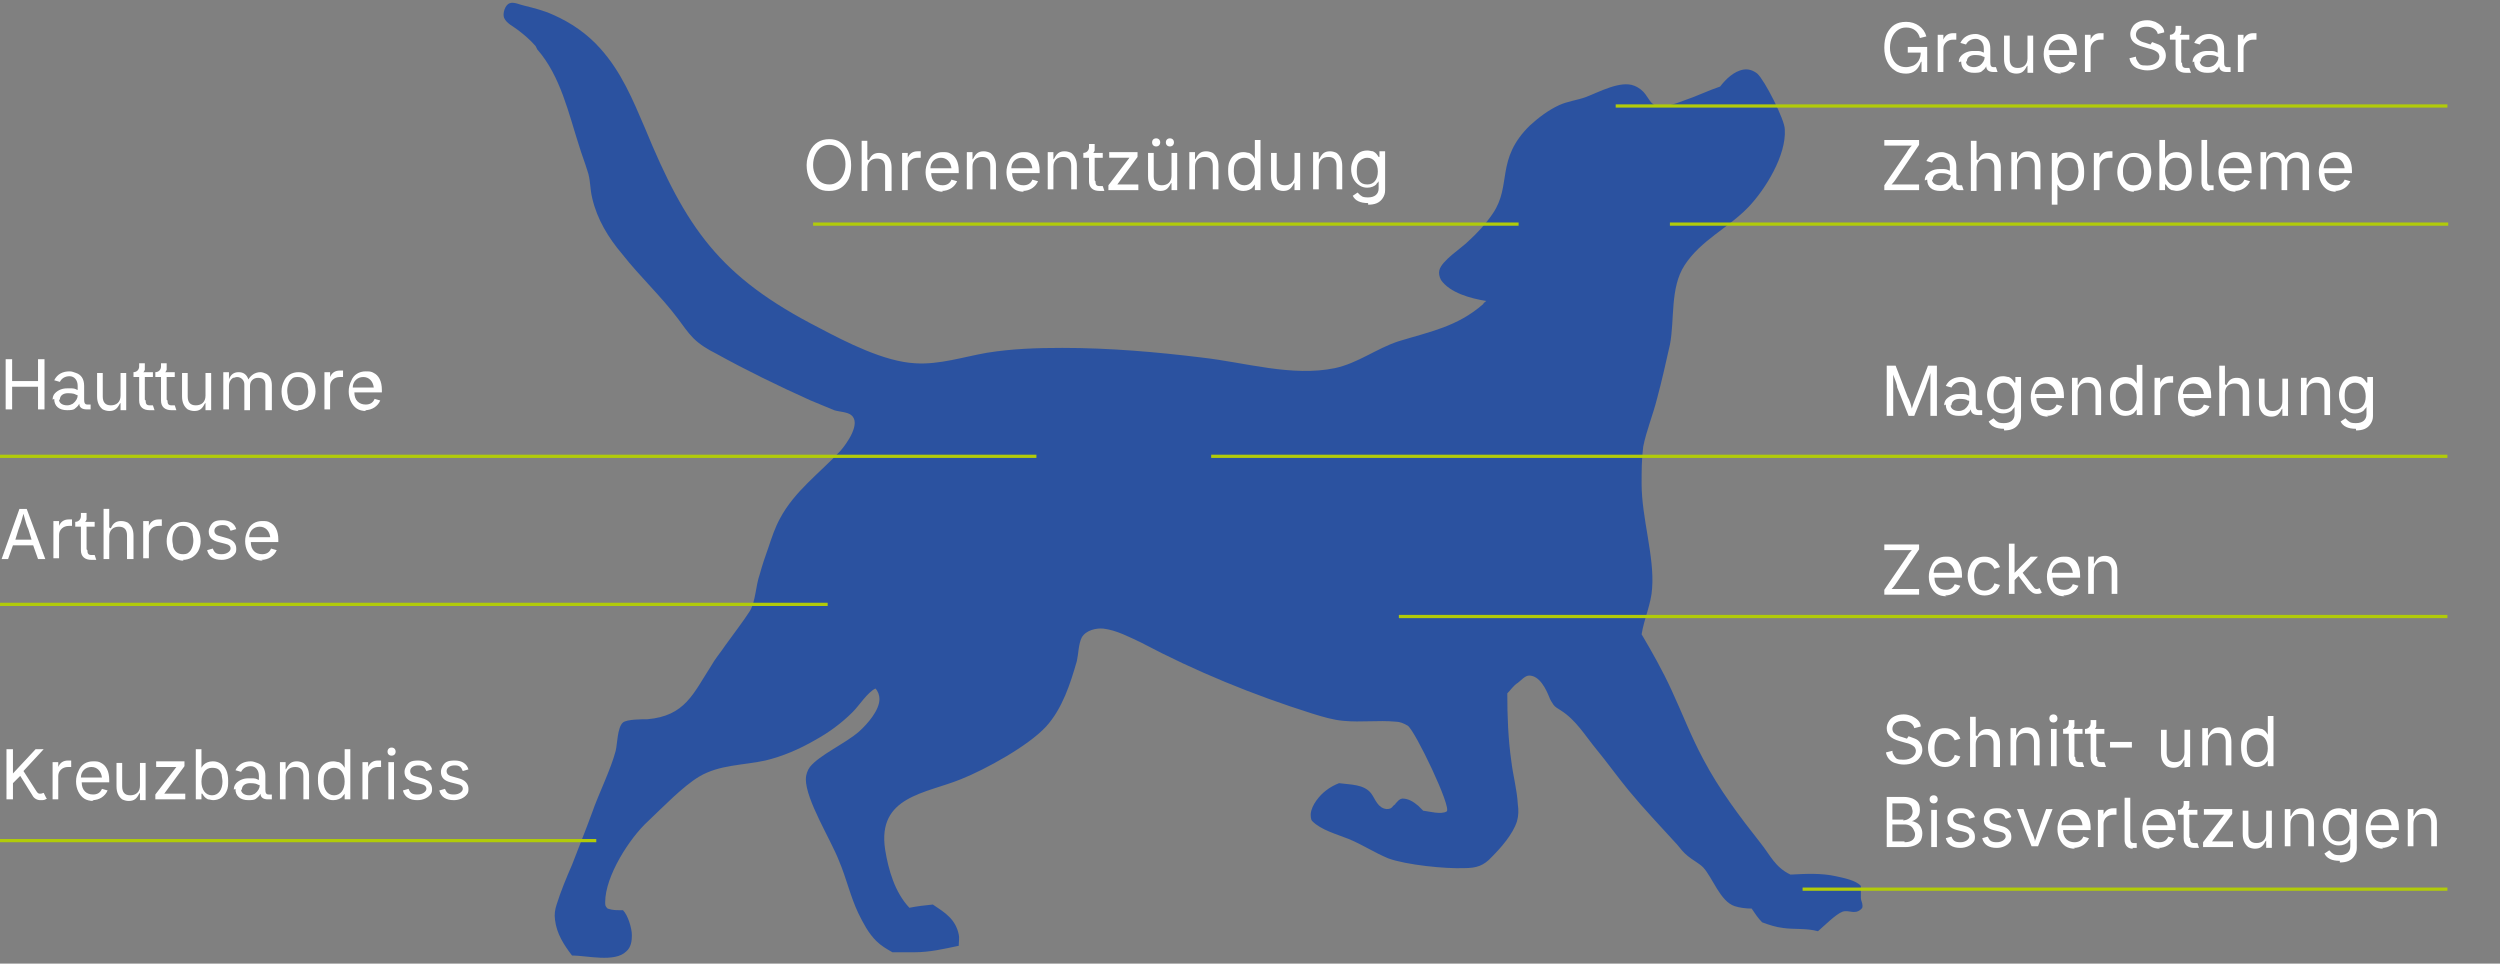 <?xml version="1.0" encoding="UTF-8"?>
<svg xmlns="http://www.w3.org/2000/svg" id="Ebene_1" version="1.1" viewBox="0 0 309 119.1">
  <rect x="0" y="0" width="309" height="119.1" fill="#808080" stroke="none"/>
  <defs>
    <style>
      .st0 {
        fill: none;
        stroke: #b1cb09;
        stroke-width: .4px;
      }

      .st1 {
        fill: #fff;
      }

      .st2 {
        fill: #2b52a0;
      }
    </style>
  </defs>
  <path class="st2" d="M66.4,6.1c2.9,3.3,3.9,8,5.2,12,.3,1,.7,2,1,3,.4,1.1.3,2.2.6,3.4.6,2.6,2,4.9,3.7,6.9,2.2,2.8,4.8,5.2,6.9,8,.6.8,1.2,1.7,1.9,2.4.8.8,1.8,1.4,2.8,1.9,3.8,2.1,7.7,4,11.7,5.8,1,.4,1.9.8,2.9,1.2.6.2,1.6.2,2.1.6,1.3,1-.6,3.6-1.3,4.4-2.6,2.8-5.7,5-7.5,8.4-.6,1.1-1,2.3-1.4,3.5-.4,1.1-.8,2.3-1.1,3.4-.5,1.4-.5,3.3-1.2,4.5-.9,1.4-2,2.8-3,4.2-.6.9-1.3,1.7-1.8,2.6-2.2,3.4-3.2,6.2-7.9,6.6-.7,0-2.5,0-3,.4-.7.6-.7,2.7-.9,3.5-.6,2.3-2.1,5.3-2.9,7.6-.8,2.2-1.7,4.4-2.5,6.5-.7,1.6-1.4,3.3-1.9,4.9-.2.6-.3,1.2-.2,1.9.2,1.7,1.1,3.1,2.1,4.4,1.8,0,5.3.9,6.7-.5.6-.5.7-1.3.7-2,0-.9-.5-2.5-1.1-3.1,0,0,0,0-.1,0,0,0-.1,0-.2,0-.6,0-1,0-1.6-.2-.3-.3-.3-.4-.3-.8,0-3.2,3-7.9,5.3-10,1.8-1.7,4.3-4.3,6.3-5.5,2.5-1.5,5.5-1.4,8.2-2,2.1-.5,4.2-1.4,6.1-2.5.9-.5,1.7-1,2.5-1.6.8-.6,1.5-1.2,2.2-1.9.8-.8,1.8-2.4,2.8-2.9.3.3.5.8.5,1.3,0,1.4-1.5,3.1-2.5,4-1.7,1.5-4.9,2.9-6.1,4.4-.3.4-.5,1-.5,1.5,0,2.6,3.1,7.5,4.1,10.1.9,2.1,1.4,4.4,2.4,6.5.6,1.2,1.2,2.4,2.2,3.4.6.6,1.3,1,2,1.4.9,0,1.8,0,2.7,0,1.9,0,3.6-.4,5.5-.8,0-.5.1-1,0-1.4-.4-1.9-1.7-2.7-3.2-3.7-1,.1-1.9.2-2.9.4-1.8-1.9-2.6-4.7-3-7.2-1-6.6,5-6.9,9.4-8.7,3-1.2,8.3-4.1,10.5-6.5,2-2.2,3-5.3,3.8-8.1.2-.9.2-2.1.6-2.9.5-.9,1.8-1.2,2.7-1.1,1.6.2,3.1,1,4.6,1.7,6.8,3.6,13.9,6.5,21.2,8.8,1.3.4,2.6.8,3.9.9,2.1.2,4.3-.1,6.4.1.5,0,1,.2,1.5.5.9.6,5.5,10.2,4.8,10.6-.7.4-2.1,0-2.9-.1-.2-.2-.4-.4-.6-.6-.6-.5-1.2-.9-2-.9-.4.1-.5.3-.8.6,0,.1-.2.2-.3.3-.2.3-.4.4-.8.4-1.1-.1-1.4-1.2-1.9-1.9-.9-1.2-2.6-1.1-4-1.3-.5.2-1.1.5-1.6.9-.8.6-1.8,1.8-1.9,2.9,0,.3,0,.7.2.9,1.1,1.1,3,1.6,4.5,2.2,1.7.7,3.2,1.7,4.9,2.4,2.2.8,7,1.3,9.4,1.2,1.5,0,2.4-.3,3.4-1.4,1.1-1.1,2.6-2.8,3.1-4.4.2-.7.2-1.4.1-2.1-.1-1.8-.6-3.6-.8-5.3-.4-2.8-.5-5.6-.5-8.4.4-.4.8-1,1.3-1.3.4-.3.9-.9,1.4-.9,1.3,0,2.1,1.7,2.5,2.7.1.3.3.6.5.9.2.3.6.5.9.7,1.9,1.2,3,3.1,4.4,4.8,1.4,1.7,2.6,3.4,4,5.1,1.9,2.3,4,4.5,6,6.7.4.5.8,1,1.3,1.4.6.5,1.4.9,1.9,1.4,1.2,1.3,2.1,4.2,3.9,4.8.6.2,1.4.3,2.1.3.4.6.8,1.2,1.3,1.7.8.3,1.7.6,2.6.7,1.4.2,2.8,0,4.3.4.7-.6,2.2-2.1,3-2.4.8-.3,1.5.4,2.3-.3.2-.2.2-.2.2-.5,0-.3-.2-.6-.2-.9,0-.5,0-1,0-1.5-.6-.7-2.2-1-3.1-1.2-1.8-.4-3.7-.3-5.6-.2-1.9-.9-2.5-2.4-3.7-3.9-2.6-3.3-5.1-6.6-7.1-10.4-1.5-2.8-2.6-5.7-3.9-8.5-1.1-2.4-2.4-4.7-3.7-6.9.3-1.9,1.2-3.8,1.3-5.7.3-3.9-1.3-8.7-1.3-12.9,0-1.5,0-3.1.2-4.6.4-2,1.2-3.9,1.7-5.9.6-2.2,1.1-4.5,1.6-6.7.6-3.1,0-7,1.8-9.8,2-3.1,5.4-4.6,7.9-7.2,2.1-2.2,4.7-6.4,4.5-9.6,0-1.2-2.5-6.1-3.4-6.9-.5-.4-1.1-.6-1.7-.5-1.2.2-2.2,1.2-2.9,2.1-1.5.5-2.9,1.2-4.4,1.7-5.3,2.1-3.5-.7-6.2-1.8-1.7-.7-4.4.8-6,1.4-1.1.4-2.2.5-3.3,1-1.3.6-2.5,1.5-3.6,2.5-4.3,4.2-2.2,7.4-4.6,10.9-.8,1.2-1.9,2.4-3,3.4-.9.9-3.3,2.4-3.6,3.6-.1.4,0,.8.2,1.2,1.1,1.6,3.7,2.3,5.6,2.6-.1.1-.3.2-.4.4-3.2,2.8-6.6,3.4-10.5,4.6-2.7.9-5,2.7-7.8,3.3-5.3,1.1-11.1-.7-16.4-1.3-5.7-.7-11.5-1.2-17.3-1.2-3.1,0-6.2.1-9.3.6-2.9.5-5.9,1.5-8.9,1.3-3.8-.2-8.5-2.6-11.9-4.4-12.3-6.3-16.4-12.3-21.5-24.7-1.5-3.5-2.9-6.9-5.5-9.8-1.6-1.8-3.6-3.2-5.9-4.2-1.1-.5-2.3-.8-3.5-1.1-.5-.1-1.3-.5-1.8-.3-.6.2-.9,1.3-.7,1.8.3.7,1.2,1.1,1.7,1.5.8.6,1.6,1.3,2.2,2h0Z"></path>
  <path class="st1" d="M235.7,68.8l-2.8,4.1v.6h4.3v-.7h-2.2c-.5,0-.9,0-1.2,0,.3-.3.5-.6.7-.9l2.7-4v-.6h-4.3v.7h2.2c.5,0,.9,0,1.2,0-.3.3-.5.6-.6.8h0ZM240.4,73.6c.9,0,1.6-.5,1.9-1.2l-.7-.2c-.2.5-.6.7-1.1.7-.8,0-1.4-.5-1.4-1.5h3.4v-.3c0-1.1-.4-1.8-1-2.1-.3-.2-.6-.2-1-.2-.8,0-1.5.4-1.8,1.2-.2.4-.3.8-.3,1.3,0,.9.4,1.7,1,2.1.3.2.7.3,1.2.3h0ZM241.6,70.8h-2.6c0-.8.6-1.3,1.3-1.3s1.2.5,1.3,1.3h0ZM245.3,73.6c.9,0,1.6-.5,1.9-1.3l-.7-.2c-.1.5-.6.9-1.2.9s-1-.3-1.2-.9c0-.3-.1-.5-.1-.9,0-.6.2-1.2.6-1.5.2-.2.5-.2.7-.2.6,0,1,.3,1.2.8l.7-.2c-.3-.8-1-1.3-1.9-1.3s-1.5.4-1.8,1.1c-.2.4-.3.8-.3,1.3,0,.9.4,1.7,1,2.1.3.2.7.3,1.1.3h0ZM252.4,73.3l-.3-.6c-.1,0-.2.1-.3.1-.2,0-.3,0-.5-.3l-1.3-1.7,1.9-2h-.9l-2,2h0v-3.6h-.7v6.2h.7v-1.7l.5-.5,1.2,1.6c.3.3.6.6,1,.6s.5,0,.7-.2h0ZM255,73.6c.9,0,1.6-.5,1.9-1.2l-.7-.2c-.2.5-.6.7-1.1.7-.8,0-1.4-.5-1.4-1.5h3.4v-.3c0-1.1-.4-1.8-1-2.1-.3-.2-.6-.2-1-.2-.8,0-1.5.4-1.8,1.2-.2.4-.3.8-.3,1.3,0,.9.4,1.7,1,2.1.3.2.7.3,1.2.3h0ZM256.2,70.8h-2.6c0-.8.6-1.3,1.3-1.3s1.2.5,1.3,1.3h0ZM258.8,69.7h0v-.9h-.7v4.6h.7v-2.8c0-.8.5-1.2,1.2-1.2s1,.4,1,1.1v2.9h.7v-2.9c0-.8-.3-1.3-.7-1.6-.2-.1-.5-.2-.8-.2-.7,0-1,.3-1.3.9h0Z"></path>
  <path class="st1" d="M4.8,69.1h.8l-2.3-6.2h-.9l-2.2,6.2h.8l.6-1.7h2.5l.6,1.7h0ZM3.5,65.4l.4,1.3H1.9l.4-1.3c.2-.5.4-1.1.6-1.9.2.8.4,1.5.6,1.9h0ZM7.3,65.1h0v-.7h-.7v4.6h.7v-2.9c0-.6.5-1.1,1.2-1.1s.3,0,.4,0v-.8h-.4c-.6,0-1,.3-1.2.8h0ZM10.7,67.9v-2.8h1v-.6h-1.2c0,0,.1,0,.2-.3,0,0,0-.2,0-.3v-.5h-.7v.4c0,.4-.3.7-.7.7v.6h.7v2.9c0,.8.5,1.2,1.3,1.2s.4,0,.6,0l-.2-.6c-.2,0-.3,0-.4,0-.4,0-.5-.2-.5-.6h0ZM13.5,65.2h0v-2.3h-.7v6.2h.7v-2.8c0-.8.5-1.2,1.2-1.2s1,.4,1,1.1v2.9h.8v-2.9c0-.8-.3-1.3-.7-1.6-.2-.1-.5-.2-.8-.2-.6,0-1,.2-1.3.9h0ZM18.4,65.1h0v-.7h-.7v4.6h.7v-2.9c0-.6.5-1.1,1.2-1.1s.3,0,.4,0v-.8h-.4c-.6,0-1,.3-1.2.8h0ZM22.6,69.2c.8,0,1.5-.4,1.9-1.1.2-.4.3-.8.3-1.2,0-1-.4-1.7-1-2.1-.3-.2-.7-.3-1.1-.3-.8,0-1.5.4-1.8,1.1-.2.4-.3.8-.3,1.3,0,.9.4,1.7,1,2.1.3.2.7.3,1.1.3h0ZM22.6,68.5c-.6,0-1-.3-1.2-.9,0-.3-.1-.5-.1-.9,0-.6.2-1.2.6-1.5.2-.2.5-.2.7-.2.6,0,1,.3,1.2.9,0,.3.1.6.1.9,0,.6-.2,1.2-.6,1.5-.2.2-.5.2-.8.2h0ZM27.4,69.2c.7,0,1.3-.3,1.6-.7.2-.2.2-.5.2-.7,0-.6-.4-1.1-1.2-1.3l-.7-.2c-.5-.1-.8-.3-.8-.7s.4-.7,1-.7.8.2,1,.7l.7-.2c-.2-.7-.8-1.1-1.7-1.1s-1.2.2-1.5.7c-.1.2-.2.4-.2.7,0,.7.4,1.1,1.2,1.3l.8.2c.5.1.7.3.7.6s-.4.7-1.1.7-.9-.2-1.1-.7l-.7.2c.2.8.8,1.2,1.8,1.2h0ZM32.3,69.2c.9,0,1.6-.5,1.9-1.2l-.7-.2c-.2.5-.6.7-1.1.7-.8,0-1.4-.5-1.4-1.5h3.4v-.3c0-1.1-.4-1.8-1-2.1-.3-.2-.6-.2-1-.2-.8,0-1.5.4-1.8,1.2-.2.4-.3.8-.3,1.3,0,.9.4,1.7,1,2.1.3.2.7.3,1.2.3h0ZM33.4,66.4h-2.6c0-.8.6-1.3,1.3-1.3s1.2.5,1.3,1.3h0Z"></path>
  <path class="st1" d="M5.7,98.6l-.3-.6c-.1,0-.2.1-.4.1-.2,0-.3,0-.5-.3l-1.6-2.5,2.5-2.7h-1l-2.8,3h0v-3s-.8,0-.8,0v6.2h.8v-2l.9-.9,1.5,2.4c.2.4.6.6,1,.6s.5,0,.8-.2h0ZM7.2,94.9h0v-.7h-.7v4.6h.7v-2.9c0-.6.5-1.1,1.2-1.1s.3,0,.4,0v-.8h-.4c-.6,0-1,.3-1.2.8h0ZM11.4,98.9c.9,0,1.6-.5,1.9-1.2l-.7-.2c-.2.5-.6.7-1.1.7-.8,0-1.4-.5-1.4-1.5h3.4v-.3c0-1.1-.4-1.8-1-2.1-.3-.2-.6-.2-1-.2-.8,0-1.5.4-1.8,1.2-.2.4-.3.8-.3,1.3,0,.9.4,1.7,1,2.1.3.2.7.3,1.2.3h0ZM12.6,96.1h-2.6c0-.8.6-1.3,1.3-1.3s1.2.5,1.3,1.3h0ZM17.3,98h0v.9h.7v-4.6h-.7v2.8c0,.8-.5,1.2-1.2,1.2s-1-.4-1-1.1v-2.9h-.7v2.9c0,.8.3,1.3.7,1.6.2.1.5.2.8.2.7,0,1-.3,1.3-.9h0ZM19.3,98.8h3.6v-.7h-2.6s2.5-3.4,2.5-3.4v-.6h-3.5v.7h2.5s-2.6,3.4-2.6,3.4v.6h0ZM26.3,98.9c.8,0,1.4-.4,1.7-1.1.2-.4.2-.8.2-1.3,0-1-.3-1.7-.9-2.1-.3-.2-.6-.3-1-.3-.5,0-.9.2-1.1.4,0,0-.2.2-.3.4h0v-2.3h-.7v6.2h.7v-.7h.1c.2.3.3.5.7.7.2,0,.4.1.7.1h0ZM26.2,98.3c-.8,0-1.3-.7-1.3-1.7s.5-1.7,1.3-1.7,1,.3,1.2.8c0,.3.1.6.1.9,0,1-.5,1.7-1.3,1.7h0ZM29.9,97.6c0-.5.4-.8,1-.8s.9.1,1,.2c0,0,.2,0,.2.1,0,.3-.2.7-.6,1-.2.1-.4.2-.7.2-.6,0-1-.3-1-.7h0ZM29.1,97.5c0,.9.6,1.4,1.6,1.4s.9-.2,1.2-.4c.1-.1.2-.2.3-.4h0c0,.5.4.7.9.7s.4,0,.5,0v-.6c-.2,0-.3,0-.4,0-.3,0-.4-.2-.4-.6v-1.7c0-.9-.4-1.4-1-1.6-.3-.1-.5-.2-.8-.2-.8,0-1.5.3-1.9,1.1l.7.2c.2-.4.6-.7,1.2-.7s1,.5,1,1.2v.5c-.1,0-.3-.2-.7-.2-.2,0-.4,0-.6,0-.6,0-1.1.2-1.5.6-.2.2-.3.5-.3.8h0ZM35.3,95.1h0v-.9h-.7v4.6h.7v-2.8c0-.8.5-1.2,1.2-1.2s1,.4,1,1.1v2.9h.7v-2.9c0-.8-.3-1.3-.7-1.6-.2-.1-.5-.2-.8-.2-.7,0-1,.3-1.3.9h0ZM41.2,98.9c.5,0,.9-.2,1.1-.4,0-.1.2-.2.3-.4h0v.7h.7v-6.2h-.7v2.3h0c-.2-.3-.3-.5-.7-.7-.2,0-.4-.1-.7-.1-.8,0-1.4.4-1.7,1.1-.2.4-.2.8-.2,1.3,0,1,.3,1.7.9,2.1.3.2.6.3,1,.3h0ZM41.3,98.3c-.8,0-1.3-.7-1.3-1.7s.2-1.2.6-1.5c.2-.1.4-.2.7-.2.8,0,1.3.7,1.3,1.7s-.5,1.7-1.3,1.7h0ZM45.5,94.9h0v-.7h-.7v4.6h.7v-2.9c0-.6.5-1.1,1.2-1.1s.3,0,.4,0v-.8h-.4c-.6,0-1,.3-1.2.8h0ZM48,98.8h.7v-4.6h-.7v4.6h0ZM48.4,93.4c.3,0,.5-.2.5-.5s-.2-.5-.5-.5-.5.2-.5.5.2.5.5.5h0ZM51.6,98.9c.7,0,1.3-.3,1.6-.7.2-.2.2-.5.2-.7,0-.6-.4-1.1-1.2-1.3l-.7-.2c-.5-.1-.8-.3-.8-.7s.4-.7,1-.7.8.2,1,.7l.7-.2c-.2-.7-.8-1.1-1.7-1.1s-1.2.2-1.5.7c-.1.2-.2.4-.2.7,0,.7.4,1.1,1.2,1.3l.8.2c.5.1.7.3.7.6s-.4.7-1.1.7-.9-.2-1.1-.7l-.7.2c.2.8.8,1.2,1.8,1.2h0ZM56.1,98.9c.7,0,1.3-.3,1.6-.7.2-.2.2-.5.2-.7,0-.6-.4-1.1-1.2-1.3l-.7-.2c-.5-.1-.8-.3-.8-.7s.4-.7,1-.7.8.2,1,.7l.7-.2c-.2-.7-.8-1.1-1.7-1.1s-1.2.2-1.5.7c-.1.2-.2.4-.2.7,0,.7.4,1.1,1.2,1.3l.8.2c.5.1.7.3.7.6s-.4.7-1.1.7-.9-.2-1.1-.7l-.7.2c.2.8.8,1.2,1.8,1.2h0Z"></path>
  <path class="st1" d="M235.4,98.5h-2.2v6.2h2.3c.9,0,1.6-.3,1.9-.8.1-.2.2-.5.2-.9,0-.6-.3-1.1-.7-1.3-.2-.1-.4-.2-.6-.2h0c.6-.2,1-.6,1-1.4s-.3-1.1-.9-1.4c-.3-.1-.6-.2-1.1-.2h0ZM235.4,104h-1.5v-2.1h1.5c.5,0,.9.2,1.1.6.1.2.2.4.2.6,0,.6-.4,1-1.3,1h0ZM235.3,101.3h-1.4v-2h1.4c.5,0,.9.2,1,.5,0,.1.1.3.1.5,0,.6-.5,1.1-1.2,1.1h0ZM238.7,104.7h.7v-4.6h-.7v4.6h0ZM239,99.3c.3,0,.5-.2.5-.5s-.2-.5-.5-.5-.5.2-.5.5.2.5.5.5h0ZM242.3,104.8c.7,0,1.3-.3,1.6-.7.2-.2.2-.5.2-.7,0-.6-.4-1.1-1.2-1.3l-.7-.2c-.5-.1-.8-.3-.8-.7s.4-.7,1-.7.8.2,1,.7l.7-.2c-.2-.7-.8-1.1-1.7-1.1s-1.2.2-1.5.7c-.2.2-.2.4-.2.7,0,.7.4,1.1,1.2,1.3l.8.2c.5.1.7.3.7.6s-.4.7-1.1.7-.9-.2-1.1-.7l-.7.2c.2.8.8,1.2,1.8,1.2h0ZM246.8,104.8c.7,0,1.3-.3,1.6-.7.2-.2.2-.5.2-.7,0-.6-.4-1.1-1.2-1.3l-.7-.2c-.5-.1-.8-.3-.8-.7s.4-.7,1-.7.8.2,1,.7l.7-.2c-.2-.7-.8-1.1-1.7-1.1s-1.2.2-1.5.7c-.1.2-.2.4-.2.7,0,.7.4,1.1,1.2,1.3l.8.2c.5.1.7.3.7.6s-.4.7-1.1.7-.9-.2-1.1-.7l-.7.2c.2.8.8,1.2,1.8,1.2h0ZM251.1,102.8l-1-2.8h-.8l1.8,4.6h.8l1.8-4.6h-.8l-1,2.8c-.1.4-.2.7-.4,1.2v-.2c-.1-.3-.2-.7-.4-1h0ZM256.3,104.8c.9,0,1.6-.5,1.9-1.2l-.7-.2c-.2.5-.6.7-1.1.7-.8,0-1.4-.5-1.4-1.5h3.4v-.3c0-1.1-.4-1.8-1-2.1-.3-.2-.6-.2-1-.2-.8,0-1.5.4-1.8,1.2-.2.4-.3.8-.3,1.3,0,.9.4,1.7,1,2.1.3.2.7.3,1.2.3h0ZM257.4,102h-2.6c0-.8.6-1.3,1.3-1.3s1.2.5,1.3,1.3h0ZM260,100.8h0v-.7h-.7v4.6h.7v-2.9c0-.6.5-1.1,1.2-1.1s.3,0,.4,0v-.8h-.4c-.6,0-1,.3-1.2.8h0ZM263.6,104.8c.2,0,.4,0,.5,0v-.6c-.2,0-.3,0-.4,0-.3,0-.4-.2-.4-.6v-5h-.7v5.2c0,.7.4,1.1,1,1.1h0ZM266.8,104.8c.9,0,1.6-.5,1.9-1.2l-.7-.2c-.2.5-.6.7-1.1.7-.8,0-1.4-.5-1.4-1.5h3.4v-.3c0-1.1-.4-1.8-1-2.1-.3-.2-.6-.2-1-.2-.8,0-1.5.4-1.8,1.2-.2.4-.3.8-.3,1.3,0,.9.4,1.7,1,2.1.3.2.7.3,1.2.3h0ZM267.9,102h-2.6c0-.8.6-1.3,1.3-1.3s1.2.5,1.3,1.3h0ZM270.6,103.5v-2.8h1v-.6h-1.2c0,0,.1,0,.2-.3,0,0,0-.2,0-.3v-.5h-.7v.4c0,.4-.3.7-.7.7v.6h.7v2.9c0,.8.5,1.2,1.3,1.2s.4,0,.6,0l-.2-.6c-.2,0-.3,0-.4,0-.4,0-.5-.2-.5-.6h0ZM272.4,104.7h3.6v-.7h-2.6s2.5-3.4,2.5-3.4v-.6h-3.5v.7h2.5s-2.6,3.4-2.6,3.4v.6h0ZM280.1,103.9h0v.9h.7v-4.6h-.7v2.8c0,.8-.5,1.2-1.2,1.2s-1-.4-1-1.1v-2.9h-.7v2.9c0,.8.3,1.3.7,1.6.2.1.5.2.8.2.7,0,1-.3,1.3-.9h0ZM283.1,100.9h0v-.9h-.7v4.6h.7v-2.8c0-.8.5-1.2,1.2-1.2s1,.4,1,1.1v2.9h.7v-2.9c0-.8-.3-1.3-.7-1.6-.2-.1-.5-.2-.8-.2-.7,0-1,.3-1.3.9h0ZM289.2,106.6c.8,0,1.4-.2,1.8-.8.2-.3.3-.6.3-1v-4.8h-.7v.7h-.1c-.2-.3-.3-.5-.7-.7-.2,0-.4-.1-.7-.1-.8,0-1.4.4-1.7,1.1-.2.4-.3.8-.3,1.2,0,.9.4,1.6,1,2,.3.2.6.3,1,.3.5,0,.9-.2,1.1-.4,0-.1.2-.2.3-.4h0v.9c0,.7-.5,1.1-1.3,1.1s-.8-.2-1-.3c0,0-.2-.2-.3-.3l-.6.4c.3.6.9.9,1.9.9h0ZM289.1,104c-.9,0-1.3-.6-1.3-1.6s.2-1.2.6-1.5c.2-.1.4-.2.7-.2.8,0,1.3.7,1.3,1.7s-.5,1.6-1.3,1.6h0ZM294.4,104.8c.9,0,1.6-.5,1.9-1.2l-.7-.2c-.2.5-.6.7-1.1.7-.8,0-1.4-.5-1.4-1.5h3.4v-.3c0-1.1-.4-1.8-1-2.1-.3-.2-.6-.2-1-.2-.8,0-1.5.4-1.8,1.2-.2.4-.3.8-.3,1.3,0,.9.4,1.7,1,2.1.3.2.7.3,1.2.3h0ZM295.6,102h-2.6c0-.8.6-1.3,1.3-1.3s1.2.5,1.3,1.3h0ZM298.3,100.9h0v-.9h-.7v4.6h.7v-2.8c0-.8.5-1.2,1.2-1.2s1,.4,1,1.1v2.9h.7v-2.9c0-.8-.3-1.3-.7-1.6-.2-.1-.5-.2-.8-.2-.7,0-1,.3-1.3.9h0Z"></path>
  <path class="st1" d="M235.7,91.3l-.6-.2c-.4-.1-.7-.2-1-.5-.1-.1-.2-.3-.2-.5,0-.6.5-1,1.3-1s1.3.4,1.4.9l.8-.2c0-.6-.5-1-1.1-1.3-.3-.1-.6-.2-1-.2-.8,0-1.5.3-1.8.8-.2.3-.3.6-.3.9,0,.8.5,1.3,1.6,1.6l.7.2c.5.1.9.3,1.1.5.1.1.2.3.2.5,0,.6-.6,1.1-1.5,1.1s-.9-.1-1.2-.5c-.1-.2-.2-.3-.2-.6l-.8.2c.1.6.5,1.1,1.1,1.3.3.1.7.2,1.1.2.9,0,1.6-.3,2-.9.2-.3.3-.6.3-.9,0-.7-.4-1.2-.9-1.4-.3-.1-.5-.2-.8-.3h0ZM240.4,94.8c.9,0,1.6-.5,1.9-1.3l-.7-.2c-.1.5-.6.9-1.2.9s-1-.3-1.2-.9c-.1-.3-.1-.5-.1-.9,0-.6.2-1.2.6-1.5.2-.2.5-.2.7-.2.6,0,1,.3,1.2.8l.7-.2c-.3-.8-1-1.3-1.9-1.3s-1.5.4-1.8,1.1c-.2.4-.3.8-.3,1.3,0,.9.4,1.7,1,2.1.3.2.7.3,1.1.3h0ZM244.2,90.9h0v-2.3h-.7v6.2h.7v-2.8c0-.8.5-1.2,1.2-1.2s1,.4,1,1.1v2.9h.8v-2.9c0-.8-.3-1.3-.7-1.6-.2-.1-.5-.2-.8-.2-.6,0-1,.2-1.3.9h0ZM249.2,90.9h0v-.9h-.7v4.6h.7v-2.8c0-.8.5-1.2,1.2-1.2s1,.4,1,1.1v2.9h.7v-2.9c0-.8-.3-1.3-.7-1.6-.2-.1-.5-.2-.8-.2-.7,0-1,.3-1.3.9h0ZM253.5,94.7h.7v-4.6h-.7v4.6h0ZM253.8,89.3c.3,0,.5-.2.5-.5s-.2-.5-.5-.5-.5.2-.5.5.2.5.5.5h0ZM256.4,93.5v-2.8h1v-.6h-1.2c0,0,.1,0,.2-.3,0,0,0-.2,0-.3v-.5h-.7v.4c0,.4-.3.7-.7.7v.6h.7v2.9c0,.8.5,1.2,1.3,1.2s.4,0,.6,0l-.2-.6c-.2,0-.3,0-.4,0-.4,0-.5-.2-.5-.6h0ZM259.1,93.5v-2.8h1v-.6h-1.2c0,0,.1,0,.2-.3,0,0,0-.2,0-.3v-.5h-.7v.4c0,.4-.3.7-.7.7v.6h.7v2.9c0,.8.5,1.2,1.3,1.2s.4,0,.6,0l-.2-.6c-.2,0-.3,0-.4,0-.4,0-.5-.2-.5-.6h0ZM263.5,91.7h-2.7v.7h2.7v-.7h0ZM270,93.9h0v.9h.7v-4.6h-.7v2.8c0,.8-.5,1.2-1.2,1.2s-1-.4-1-1.1v-2.9h-.7v2.9c0,.8.3,1.3.7,1.6.2.1.5.2.8.2.7,0,1-.3,1.3-.9h0ZM272.9,90.9h0v-.9h-.7v4.6h.7v-2.8c0-.8.5-1.2,1.2-1.2s1,.4,1,1.1v2.9h.7v-2.9c0-.8-.3-1.3-.7-1.6-.2-.1-.5-.2-.8-.2-.7,0-1,.3-1.3.9h0ZM278.9,94.8c.5,0,.9-.2,1.1-.4,0-.1.2-.2.3-.4h0v.7h.7v-6.2h-.7v2.3h0c-.2-.3-.3-.5-.7-.7-.2,0-.4-.1-.7-.1-.8,0-1.4.4-1.7,1.1-.2.4-.2.8-.2,1.3,0,1,.3,1.7.9,2.1.3.2.6.3,1,.3h0ZM279,94.2c-.8,0-1.3-.7-1.3-1.7s.2-1.2.6-1.5c.2-.1.4-.2.7-.2.8,0,1.3.7,1.3,1.7s-.5,1.7-1.3,1.7h0Z"></path>
  <path class="st1" d="M.7,50.6h.8v-2.8h3.2v2.8h.8v-6.2h-.8v2.7H1.5v-2.7h-.8v6.2h0ZM7.4,49.4c0-.5.4-.8,1-.8s.9.1,1,.2c0,0,.2,0,.2.1,0,.3-.2.7-.6,1-.2.1-.4.2-.7.2-.6,0-1-.3-1-.7h0ZM6.7,49.3c0,.9.6,1.4,1.6,1.4s.9-.2,1.2-.4c.1-.1.2-.2.3-.4h0c0,.5.4.7.9.7s.4,0,.5,0v-.6c-.2,0-.3,0-.4,0-.3,0-.4-.2-.4-.6v-1.7c0-.9-.4-1.4-1-1.6-.3-.1-.5-.2-.8-.2-.8,0-1.5.3-1.9,1.1l.7.2c.2-.4.6-.7,1.2-.7s1,.5,1,1.2v.5c-.1,0-.3-.2-.7-.2-.2,0-.4,0-.6,0-.6,0-1.1.2-1.5.6-.2.2-.3.5-.3.8h0ZM14.9,49.8h0v.9h.7v-4.6h-.7v2.8c0,.8-.5,1.2-1.2,1.2s-1-.4-1-1.1v-2.9h-.7v2.9c0,.8.3,1.3.7,1.6.2.1.5.2.8.2.7,0,1-.3,1.3-.9h0ZM17.9,49.4v-2.8h1v-.6h-1.2c0,0,.1,0,.2-.3,0,0,0-.2,0-.3v-.5h-.7v.4c0,.4-.3.7-.7.7v.6h.7v2.9c0,.8.5,1.2,1.3,1.2s.4,0,.6,0l-.2-.6c-.2,0-.3,0-.4,0-.4,0-.5-.2-.5-.6h0ZM20.6,49.4v-2.8h1v-.6h-1.2c0,0,.1,0,.2-.3,0,0,0-.2,0-.3v-.5h-.7v.4c0,.4-.3.7-.7.7v.6h.7v2.9c0,.8.5,1.2,1.3,1.2s.4,0,.6,0l-.2-.6c-.2,0-.3,0-.4,0-.4,0-.5-.2-.5-.6h0ZM25.4,49.8h0v.9h.7v-4.6h-.7v2.8c0,.8-.5,1.2-1.2,1.2s-1-.4-1-1.1v-2.9h-.7v2.9c0,.8.3,1.3.7,1.6.2.1.5.2.8.2.7,0,1-.3,1.3-.9h0ZM28.3,46.9h0v-.9h-.7v4.6h.7v-2.9c0-.5.2-.8.5-1,.2,0,.3-.1.5-.1.5,0,.9.4.9.9v3.2h.7v-3c0-.6.4-1,1-1s.9.3.9.9v3.1h.8v-3.1c0-.7-.3-1.2-.7-1.4-.2-.1-.5-.2-.7-.2-.7,0-1.2.4-1.5.9-.2-.6-.6-.9-1.2-.9s-1,.3-1.2.9h0ZM36.8,50.7c.8,0,1.5-.4,1.9-1.1.2-.4.3-.8.3-1.2,0-1-.4-1.7-1-2.1-.3-.2-.7-.3-1.1-.3-.8,0-1.5.4-1.8,1.1-.2.4-.3.8-.3,1.3,0,.9.4,1.7,1,2.1.3.2.7.3,1.1.3h0ZM36.8,50.1c-.6,0-1-.3-1.2-.9,0-.3-.1-.5-.1-.9,0-.6.2-1.2.6-1.5.2-.2.5-.2.7-.2.6,0,1,.3,1.2.9,0,.3.1.6.1.9,0,.6-.2,1.2-.6,1.5-.2.2-.5.2-.8.2h0ZM40.8,46.7h0v-.7h-.7v4.6h.7v-2.9c0-.6.5-1.1,1.2-1.1s.3,0,.4,0v-.8h-.4c-.6,0-1,.3-1.2.8h0ZM45.1,50.7c.9,0,1.6-.5,1.9-1.2l-.7-.2c-.2.5-.6.7-1.1.7-.8,0-1.4-.5-1.4-1.5h3.4v-.3c0-1.1-.4-1.8-1-2.1-.3-.2-.6-.2-1-.2-.8,0-1.5.4-1.8,1.2-.2.4-.3.8-.3,1.3,0,.9.4,1.7,1,2.1.3.2.7.3,1.2.3h0ZM46.2,47.9h-2.6c0-.8.6-1.3,1.3-1.3s1.2.5,1.3,1.3h0Z"></path>
  <path class="st1" d="M235.7,18.8l-2.8,4.1v.6h4.3v-.7h-2.2c-.5,0-.9,0-1.2,0,.3-.3.5-.6.7-.9l2.7-4v-.6h-4.3v.7h2.2c.5,0,.9,0,1.2,0-.3.3-.5.6-.6.8h0ZM238.9,22.2c0-.5.4-.8,1-.8s.9.1,1,.2c0,0,.2,0,.2.1,0,.3-.2.7-.6,1-.2.1-.4.2-.7.2-.6,0-1-.3-1-.7h0ZM238.2,22.2c0,.9.6,1.4,1.6,1.4s.9-.2,1.2-.4c.1-.1.2-.2.3-.4h0c0,.5.4.7.9.7s.4,0,.5,0l-.2-.6c0,0-.2,0-.3,0-.3,0-.4-.2-.4-.6v-1.7c0-.9-.4-1.4-1-1.6-.3-.1-.5-.2-.8-.2-.8,0-1.5.3-1.9,1.1l.7.2c.2-.4.6-.7,1.2-.7s1,.5,1,1.2v.5c-.1,0-.3-.2-.7-.2-.2,0-.4,0-.6,0-.6,0-1.1.2-1.5.6-.2.2-.3.5-.3.8h0ZM244.3,19.7h0v-2.3h-.7v6.2h.7v-2.8c0-.8.5-1.2,1.2-1.2s1,.4,1,1.1v2.9h.8v-2.9c0-.8-.3-1.3-.7-1.6-.2-.1-.5-.2-.8-.2-.6,0-1,.2-1.3.9h0ZM249.3,19.7h0v-.9h-.7v4.6h.7v-2.8c0-.8.5-1.2,1.2-1.2s1,.4,1,1.1v2.9h.7v-2.9c0-.8-.3-1.3-.7-1.6-.2-.1-.5-.2-.8-.2-.7,0-1,.3-1.3.9h0ZM254.3,19.6h0v-.7h-.7v6.4h.7v-2.5h0c.2.3.3.5.7.7.2,0,.4.1.7.1.8,0,1.4-.4,1.7-1.1.2-.4.2-.8.2-1.3,0-1-.3-1.7-.9-2.1-.3-.2-.6-.3-1-.3-.5,0-.9.2-1.1.4,0,0-.2.2-.3.4h0ZM255.6,22.9c-.8,0-1.3-.7-1.3-1.7s.5-1.7,1.3-1.7,1,.3,1.2.8c0,.3.1.6.1.9,0,1-.5,1.7-1.3,1.7h0ZM259.5,19.6h0v-.7h-.7v4.6h.7v-2.9c0-.6.5-1.1,1.2-1.1s.3,0,.4,0v-.8h-.4c-.6,0-1,.3-1.2.8h0ZM263.7,23.6c.8,0,1.5-.4,1.9-1.1.2-.4.3-.8.3-1.2,0-1-.4-1.7-1-2.1-.3-.2-.7-.3-1.1-.3-.8,0-1.5.4-1.8,1.1-.2.4-.3.8-.3,1.3,0,.9.4,1.7,1,2.1.3.2.7.3,1.1.3h0ZM263.7,22.9c-.6,0-1-.3-1.2-.9-.1-.3-.1-.5-.1-.9,0-.6.2-1.2.6-1.5.2-.2.5-.2.7-.2.6,0,1,.3,1.2.9,0,.3.1.6.1.9,0,.6-.2,1.2-.6,1.5-.2.2-.5.2-.8.2h0ZM269,23.6c.8,0,1.4-.4,1.7-1.1.2-.4.2-.8.2-1.3,0-1-.3-1.7-.9-2.1-.3-.2-.6-.3-1-.3-.5,0-.9.2-1.1.4,0,0-.2.2-.3.4h0v-2.3h-.7v6.2h.7v-.7h.1c.2.3.3.5.7.7.2,0,.4.1.7.1h0ZM268.9,22.9c-.8,0-1.3-.7-1.3-1.7s.5-1.7,1.3-1.7,1,.3,1.2.8c0,.3.1.6.1.9,0,1-.5,1.7-1.3,1.7h0ZM273.1,23.5c.2,0,.4,0,.5,0v-.6c-.2,0-.3,0-.4,0-.3,0-.4-.2-.4-.6v-5h-.7v5.2c0,.7.4,1.1,1,1.1h0ZM276.2,23.6c.9,0,1.6-.5,1.9-1.2l-.7-.2c-.2.5-.6.7-1.1.7-.8,0-1.4-.5-1.4-1.5h3.4v-.3c0-1.1-.4-1.8-1-2.1-.3-.2-.6-.2-1-.2-.8,0-1.5.4-1.8,1.2-.2.4-.3.8-.3,1.3,0,.9.4,1.7,1,2.1.3.2.7.3,1.2.3h0ZM277.4,20.8h-2.6c0-.8.6-1.3,1.3-1.3s1.2.5,1.3,1.3h0ZM280.1,19.7h0v-.9h-.7v4.6h.7v-2.9c0-.5.2-.8.5-1,.2,0,.3-.1.5-.1.5,0,.9.4.9.9v3.2h.7v-3c0-.6.4-1,1-1s.9.3.9.9v3.1h.8v-3.1c0-.7-.3-1.2-.7-1.4-.2-.1-.5-.2-.7-.2-.7,0-1.2.4-1.5.9-.2-.6-.6-.9-1.2-.9s-1,.3-1.2.9h0ZM288.6,23.6c.9,0,1.6-.5,1.9-1.2l-.7-.2c-.2.5-.6.7-1.1.7-.8,0-1.4-.5-1.4-1.5h3.4v-.3c0-1.1-.4-1.8-1-2.1-.3-.2-.6-.2-1-.2-.8,0-1.5.4-1.8,1.2-.2.4-.3.8-.3,1.3,0,.9.4,1.7,1,2.1.3.2.7.3,1.2.3h0ZM289.8,20.8h-2.6c0-.8.6-1.3,1.3-1.3s1.2.5,1.3,1.3h0Z"></path>
  <path class="st1" d="M237.5,7.6h0v1.3h.7v-3.1h-2.4v.7h1.6c0,.7-.3,1.3-.9,1.6-.3.1-.6.2-.9.2-.8,0-1.4-.4-1.7-1.1-.2-.4-.3-.8-.3-1.3,0-1,.4-1.8,1-2.2.3-.2.6-.3,1-.3.9,0,1.5.5,1.7,1.3l.8-.2c-.3-1.1-1.3-1.8-2.5-1.8s-1.9.5-2.4,1.5c-.2.5-.3,1-.3,1.7,0,1.3.5,2.3,1.3,2.8.4.3.9.4,1.4.4.9,0,1.5-.5,1.8-1.4h0ZM240.2,5h0v-.7h-.7v4.6h.7v-2.9c0-.6.5-1.1,1.2-1.1s.3,0,.4,0v-.8h-.4c-.6,0-1,.3-1.2.8h0ZM243.1,7.6c0-.5.4-.8,1-.8s.9.1,1,.2c0,0,.2,0,.2.1,0,.3-.2.7-.6,1-.2.1-.4.2-.7.2-.6,0-1-.3-1-.7h0ZM242.4,7.6c0,.9.6,1.4,1.6,1.4s.9-.2,1.2-.4c.1-.1.2-.2.3-.4h0c0,.5.4.7.9.7s.4,0,.5,0l-.2-.6c0,0-.2,0-.3,0-.3,0-.4-.2-.4-.6v-1.7c0-.9-.4-1.4-1-1.6-.3-.1-.5-.2-.8-.2-.8,0-1.5.3-1.9,1.1l.7.2c.2-.4.6-.7,1.2-.7s1,.5,1,1.2v.5c-.1,0-.3-.2-.7-.2-.2,0-.4,0-.6,0-.6,0-1.1.2-1.5.6-.2.2-.3.5-.3.8h0ZM250.6,8.1h0v.9h.7v-4.6h-.7v2.8c0,.8-.5,1.2-1.2,1.2s-1-.4-1-1.1v-2.9h-.7v2.9c0,.8.3,1.3.7,1.6.2.1.5.2.8.2.7,0,1-.3,1.3-.9h0ZM254.6,9c.9,0,1.6-.5,1.9-1.2l-.7-.2c-.2.5-.6.7-1.1.7-.8,0-1.4-.5-1.4-1.5h3.4v-.3c0-1.1-.4-1.8-1-2.1-.3-.2-.6-.2-1-.2-.8,0-1.5.4-1.8,1.2-.2.4-.3.8-.3,1.3,0,.9.4,1.7,1,2.1.3.2.7.3,1.2.3h0ZM255.8,6.2h-2.6c0-.8.6-1.3,1.3-1.3s1.2.5,1.3,1.3h0ZM258.4,5h0v-.7h-.7v4.6h.7v-2.9c0-.6.5-1.1,1.2-1.1s.3,0,.4,0v-.8h-.4c-.6,0-1,.3-1.2.8h0ZM265.8,5.5l-.6-.2c-.4-.1-.7-.2-1-.5-.1-.1-.2-.3-.2-.5,0-.6.5-1,1.3-1s1.3.4,1.4.9l.8-.2c0-.6-.5-1-1.1-1.3-.3-.1-.6-.2-1-.2-.8,0-1.5.3-1.8.8-.2.3-.3.6-.3.9,0,.8.5,1.3,1.6,1.6l.7.2c.5.1.9.3,1.1.5.1.1.2.3.2.5,0,.6-.6,1.1-1.5,1.1s-.9-.1-1.2-.5c-.1-.2-.2-.3-.2-.6l-.8.2c.1.6.5,1.1,1.1,1.3.3.1.7.2,1.1.2.9,0,1.6-.3,2-.9.2-.3.3-.6.3-.9,0-.7-.4-1.2-.9-1.4-.3-.1-.5-.2-.8-.3h0ZM269.6,7.7v-2.8h1v-.6h-1.2c0,0,.1,0,.2-.3,0,0,0-.2,0-.3v-.5h-.7v.4c0,.4-.3.7-.7.7v.6h.7v2.9c0,.8.5,1.2,1.3,1.2s.4,0,.6,0l-.2-.6c-.2,0-.3,0-.4,0-.4,0-.5-.2-.5-.6h0ZM272,7.6c0-.5.4-.8,1-.8s.9.1,1,.2c0,0,.2,0,.2.1,0,.3-.2.7-.6,1-.2.1-.4.2-.7.2-.6,0-1-.3-1-.7h0ZM271.2,7.6c0,.9.6,1.4,1.6,1.4s.9-.2,1.2-.4c.1-.1.2-.2.3-.4h0c0,.5.4.7.9.7s.4,0,.5,0v-.6c-.2,0-.3,0-.4,0-.3,0-.4-.2-.4-.6v-1.7c0-.9-.4-1.4-1-1.6-.3-.1-.5-.2-.8-.2-.8,0-1.5.3-1.9,1.1l.7.2c.2-.4.6-.7,1.2-.7s1,.5,1,1.2v.5c-.1,0-.3-.2-.7-.2-.2,0-.4,0-.6,0-.6,0-1.1.2-1.5.6-.2.2-.3.5-.3.8h0ZM277.3,5h0v-.7h-.7v4.6h.7v-2.9c0-.6.5-1.1,1.2-1.1s.3,0,.4,0v-.8h-.4c-.6,0-1,.3-1.2.8h0Z"></path>
  <path class="st1" d="M102.5,23.6c1.1,0,1.9-.5,2.4-1.5.2-.5.3-1,.3-1.7,0-1.3-.5-2.3-1.3-2.8-.4-.3-.9-.4-1.4-.4-1.1,0-1.9.5-2.4,1.5-.2.5-.4,1-.4,1.7,0,1.3.5,2.3,1.3,2.8.4.3.9.4,1.4.4h0ZM102.5,22.8c-.8,0-1.4-.4-1.7-1.1-.2-.4-.3-.8-.3-1.3,0-1,.4-1.8,1-2.2.3-.2.6-.3,1-.3.7,0,1.4.4,1.7,1.1.2.4.3.8.3,1.3,0,1-.4,1.8-1,2.2-.3.2-.6.3-1,.3h0ZM107.2,19.7h0v-2.3h-.7v6.2h.7v-2.8c0-.8.5-1.2,1.2-1.2s1,.4,1,1.1v2.9h.8v-2.9c0-.8-.3-1.3-.7-1.6-.2-.1-.5-.2-.8-.2-.6,0-1,.2-1.3.9h0ZM112.2,19.6h0v-.7h-.7v4.6h.7v-2.9c0-.6.5-1.1,1.2-1.1s.3,0,.4,0v-.8h-.4c-.6,0-1,.3-1.2.8h0ZM116.4,23.6c.9,0,1.6-.5,1.9-1.2l-.7-.2c-.2.5-.6.7-1.1.7-.8,0-1.4-.5-1.4-1.5h3.4v-.3c0-1.1-.4-1.8-1-2.1-.3-.2-.6-.2-1-.2-.8,0-1.5.4-1.8,1.2-.2.4-.3.8-.3,1.3,0,.9.4,1.7,1,2.1.3.2.7.3,1.2.3h0ZM117.6,20.8h-2.6c0-.8.6-1.3,1.3-1.3s1.2.5,1.3,1.3h0ZM120.2,19.7h0v-.9h-.7v4.6h.7v-2.8c0-.8.5-1.2,1.2-1.2s1,.4,1,1.1v2.9h.7v-2.9c0-.8-.3-1.3-.7-1.6-.2-.1-.5-.2-.8-.2-.7,0-1,.3-1.3.9h0ZM126.4,23.6c.9,0,1.6-.5,1.9-1.2l-.7-.2c-.2.5-.6.7-1.1.7-.8,0-1.4-.5-1.4-1.5h3.4v-.3c0-1.1-.4-1.8-1-2.1-.3-.2-.6-.2-1-.2-.8,0-1.5.4-1.8,1.2-.2.4-.3.8-.3,1.3,0,.9.4,1.7,1,2.1.3.2.7.3,1.2.3h0ZM127.6,20.8h-2.6c0-.8.6-1.3,1.3-1.3s1.2.5,1.3,1.3h0ZM130.2,19.7h0v-.9h-.7v4.6h.7v-2.8c0-.8.5-1.2,1.2-1.2s1,.4,1,1.1v2.9h.7v-2.9c0-.8-.3-1.3-.7-1.6-.2-.1-.5-.2-.8-.2-.7,0-1,.3-1.3.9h0ZM135.3,22.3v-2.8h1v-.6h-1.2c0,0,.1,0,.2-.3,0,0,0-.2,0-.3v-.5h-.7v.4c0,.4-.3.7-.7.7v.6h.7v2.9c0,.8.5,1.2,1.3,1.2s.4,0,.6,0l-.2-.6c-.2,0-.3,0-.4,0-.4,0-.5-.2-.5-.6h0ZM137.1,23.5h3.6v-.7h-2.6s2.5-3.4,2.5-3.4v-.6h-3.5v.7h2.5s-2.6,3.4-2.6,3.4v.6h0ZM142.9,18.1c.3,0,.5-.2.5-.5s-.2-.5-.5-.5-.5.2-.5.5.2.5.5.5h0ZM144.6,18.1c.3,0,.5-.2.5-.5s-.2-.5-.5-.5-.5.2-.5.5.2.5.5.5h0ZM144.8,22.6h0v.9h.7v-4.6h-.7v2.8c0,.8-.5,1.2-1.2,1.2s-1-.4-1-1.1v-2.9h-.7v2.9c0,.8.3,1.3.7,1.6.2.1.5.2.8.2.7,0,1-.3,1.3-.9h0ZM147.7,19.7h0v-.9h-.7v4.6h.7v-2.8c0-.8.5-1.2,1.2-1.2s1,.4,1,1.1v2.9h.7v-2.9c0-.8-.3-1.3-.7-1.6-.2-.1-.5-.2-.8-.2-.7,0-1,.3-1.3.9h0ZM153.7,23.6c.5,0,.9-.2,1.1-.4,0-.1.2-.2.3-.4h0v.7h.7v-6.2h-.7v2.3h0c-.2-.3-.3-.5-.7-.7-.2,0-.4-.1-.7-.1-.8,0-1.4.4-1.7,1.1-.2.4-.2.8-.2,1.3,0,1,.3,1.7.9,2.1.3.2.6.3,1,.3h0ZM153.8,22.9c-.8,0-1.3-.7-1.3-1.7s.2-1.2.6-1.5c.2-.1.4-.2.7-.2.8,0,1.3.7,1.3,1.7s-.5,1.7-1.3,1.7h0ZM160,22.6h0v.9h.7v-4.6h-.7v2.8c0,.8-.5,1.2-1.2,1.2s-1-.4-1-1.1v-2.9h-.7v2.9c0,.8.3,1.3.7,1.6.2.1.5.2.8.2.7,0,1-.3,1.3-.9h0ZM163,19.7h0v-.9h-.7v4.6h.7v-2.8c0-.8.5-1.2,1.2-1.2s1,.4,1,1.1v2.9h.7v-2.9c0-.8-.3-1.3-.7-1.6-.2-.1-.5-.2-.8-.2-.7,0-1,.3-1.3.9h0ZM169.1,25.3c.8,0,1.4-.2,1.8-.8.2-.3.3-.6.3-1v-4.8h-.7v.7h-.1c-.2-.3-.3-.5-.7-.7-.2,0-.4-.1-.7-.1-.8,0-1.4.4-1.7,1.1-.2.4-.3.8-.3,1.2,0,.9.4,1.6,1,2,.3.2.6.3,1,.3.5,0,.9-.2,1.1-.4,0-.1.2-.2.3-.4h0v.9c0,.7-.5,1.1-1.3,1.1s-.8-.2-1-.3c0,0-.2-.2-.3-.3l-.6.4c.3.6.9.9,1.9.9h0ZM169,22.8c-.9,0-1.3-.6-1.3-1.6s.2-1.2.6-1.5c.2-.1.4-.2.7-.2.8,0,1.3.7,1.3,1.7s-.5,1.6-1.3,1.6h0Z"></path>
  <path class="st0" d="M206.4,27.7h96.2M100.5,27.7h87.2M199.7,13.1h102.8"></path>
  <path class="st1" d="M235.8,49.1l-1.5-3.9h-1.1v6.2h.8v-3.5c0-.3,0-.9,0-1.6v-.2s0,.2,0,.2c.3.8.5,1.3.5,1.6l1.4,3.5h.7l1.4-3.5c.1-.4.4-1.1.6-1.8,0,.8,0,1.4,0,1.8v3.5h.8v-6.2h-1.1l-1.5,3.9c-.1.3-.3.7-.5,1.4-.1-.5-.3-1.1-.5-1.4h0ZM241.2,50.1c0-.5.4-.8,1-.8s.9.1,1,.2c0,0,.2,0,.2.1,0,.3-.2.7-.6,1-.2.1-.4.2-.7.2-.6,0-1-.3-1-.7h0ZM240.5,50c0,.9.6,1.4,1.6,1.4s.9-.2,1.2-.4c.1-.1.2-.2.3-.4h0c0,.5.4.7.9.7s.4,0,.5,0v-.6c-.2,0-.3,0-.4,0-.3,0-.4-.2-.4-.6v-1.7c0-.9-.4-1.4-1-1.6-.3-.1-.5-.2-.8-.2-.8,0-1.5.3-1.9,1.1l.7.2c.2-.4.6-.7,1.2-.7s1,.5,1,1.2v.5c-.1,0-.3-.2-.7-.2-.2,0-.4,0-.6,0-.6,0-1.1.2-1.5.6-.2.2-.3.5-.3.8h0ZM247.7,53.2c.8,0,1.4-.2,1.8-.8.2-.3.3-.6.3-1v-4.8h-.7v.7h-.1c-.2-.3-.3-.5-.7-.7-.2,0-.4-.1-.7-.1-.8,0-1.4.4-1.7,1.1-.2.4-.3.8-.3,1.2,0,.9.4,1.6,1,2,.3.2.6.3,1,.3.5,0,.9-.2,1.1-.4,0-.1.2-.2.3-.4h0v.9c0,.7-.5,1.1-1.3,1.1s-.8-.2-1-.3c0,0-.2-.2-.3-.3l-.6.4c.3.6.9.9,1.9.9h0ZM247.7,50.6c-.9,0-1.3-.6-1.3-1.6s.2-1.2.6-1.5c.2-.1.4-.2.7-.2.8,0,1.3.7,1.3,1.7s-.5,1.6-1.3,1.6h0ZM253,51.4c.9,0,1.6-.5,1.9-1.2l-.7-.2c-.2.5-.6.7-1.1.7-.8,0-1.4-.5-1.4-1.5h3.4v-.3c0-1.1-.4-1.8-1-2.1-.3-.2-.6-.2-1-.2-.8,0-1.5.4-1.8,1.2-.2.4-.3.8-.3,1.3,0,.9.4,1.7,1,2.1.3.2.7.3,1.2.3h0ZM254.1,48.7h-2.6c0-.8.6-1.3,1.3-1.3s1.2.5,1.3,1.3h0ZM256.8,47.6h0v-.9h-.7v4.6h.7v-2.8c0-.8.5-1.2,1.2-1.2s1,.4,1,1.1v2.9h.7v-2.9c0-.8-.3-1.3-.7-1.6-.2-.1-.5-.2-.8-.2-.7,0-1,.3-1.3.9h0ZM262.7,51.4c.5,0,.9-.2,1.1-.4,0-.1.2-.2.3-.4h0v.7h.7v-6.2h-.7v2.3h0c-.2-.3-.3-.5-.7-.7-.2,0-.4-.1-.7-.1-.8,0-1.4.4-1.7,1.1-.2.4-.2.8-.2,1.3,0,1,.3,1.7.9,2.1.3.2.6.3,1,.3h0ZM262.8,50.8c-.8,0-1.3-.7-1.3-1.7s.2-1.2.6-1.5c.2-.1.4-.2.7-.2.8,0,1.3.7,1.3,1.7s-.5,1.7-1.3,1.7h0ZM267,47.4h0v-.7h-.7v4.6h.7v-2.9c0-.6.5-1.1,1.2-1.1s.3,0,.4,0v-.8h-.4c-.6,0-1,.3-1.2.8h0ZM271.2,51.4c.9,0,1.6-.5,1.9-1.2l-.7-.2c-.2.5-.6.7-1.1.7-.8,0-1.4-.5-1.4-1.5h3.4v-.3c0-1.1-.4-1.8-1-2.1-.3-.2-.6-.2-1-.2-.8,0-1.5.4-1.8,1.2-.2.4-.3.8-.3,1.3,0,.9.4,1.7,1,2.1.3.2.7.3,1.2.3h0ZM272.4,48.7h-2.6c0-.8.6-1.3,1.3-1.3s1.2.5,1.3,1.3h0ZM275,47.5h0v-2.3h-.7v6.2h.7v-2.8c0-.8.5-1.2,1.2-1.2s1,.4,1,1.1v2.9h.8v-2.9c0-.8-.3-1.3-.7-1.6-.2-.1-.5-.2-.8-.2-.6,0-1,.2-1.3.9h0ZM282.1,50.5h0v.9h.7v-4.6h-.7v2.8c0,.8-.5,1.2-1.2,1.2s-1-.4-1-1.1v-2.9h-.7v2.9c0,.8.3,1.3.7,1.6.2.1.5.2.8.2.7,0,1-.3,1.3-.9h0ZM285.1,47.6h0v-.9h-.7v4.6h.7v-2.8c0-.8.5-1.2,1.2-1.2s1,.4,1,1.1v2.9h.7v-2.9c0-.8-.3-1.3-.7-1.6-.2-.1-.5-.2-.8-.2-.7,0-1,.3-1.3.9h0ZM291.2,53.2c.8,0,1.4-.2,1.8-.8.2-.3.3-.6.3-1v-4.8h-.7v.7h-.1c-.2-.3-.3-.5-.7-.7-.2,0-.4-.1-.7-.1-.8,0-1.4.4-1.7,1.1-.2.4-.3.8-.3,1.2,0,.9.4,1.6,1,2,.3.2.6.3,1,.3.5,0,.9-.2,1.1-.4,0-.1.2-.2.3-.4h0v.9c0,.7-.5,1.1-1.3,1.1s-.8-.2-1-.3c0,0-.2-.2-.3-.3l-.6.4c.3.6.9.9,1.9.9h0ZM291.1,50.6c-.9,0-1.3-.6-1.3-1.6s.2-1.2.6-1.5c.2-.1.4-.2.7-.2.8,0,1.3.7,1.3,1.7s-.5,1.6-1.3,1.6h0Z"></path>
  <path class="st0" d="M149.7,56.4h152.8M172.9,76.2h129.6M0,103.9h73.7M0,74.7h102.3M0,56.4h128.1M222.8,109.9h79.7"></path>
</svg>
